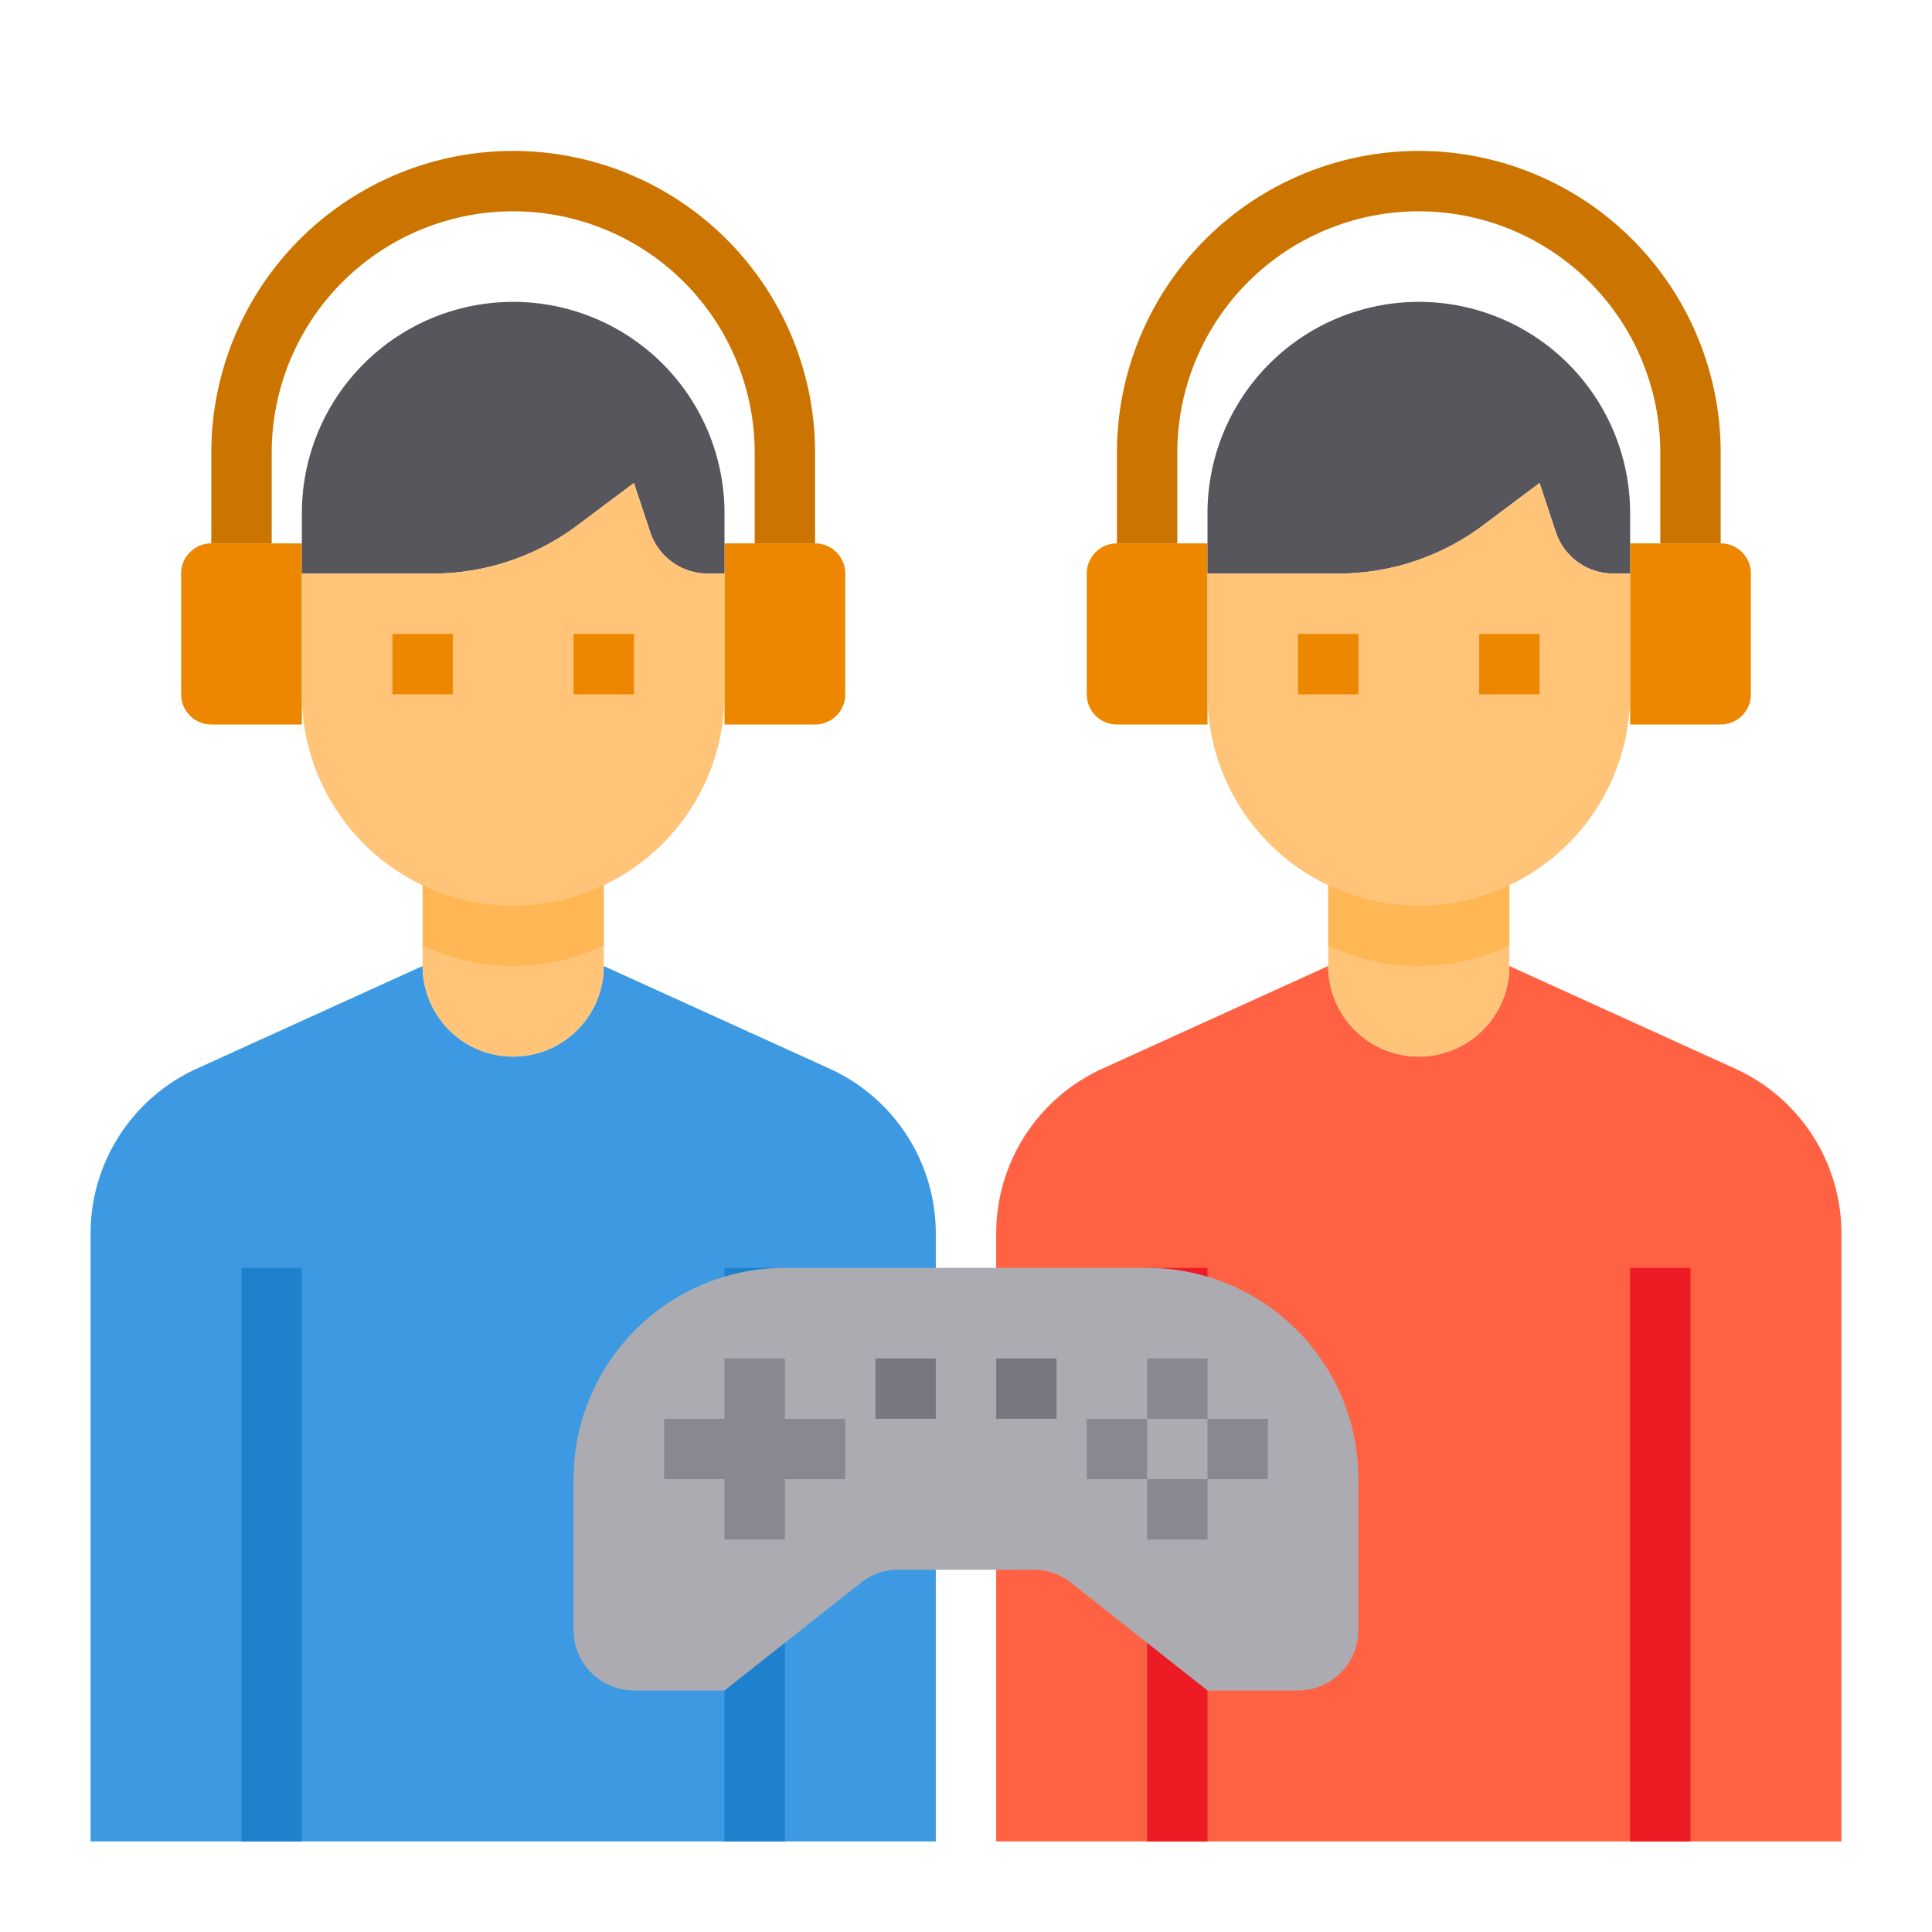 <svg xmlns="http://www.w3.org/2000/svg" version="1.1" xmlns:xlink="http://www.w3.org/1999/xlink" width="32" height="32" x="0" y="0" viewBox="0 0 64 64" xml:space="preserve"><g><g data-name="Battle-Game-Esport-Video Game-Multiplayer"><path fill="#ff6243" d="M61 40.87V61H33V40.87a6 6 0 0 1 3.52-5.47L44 32a3 3 0 0 0 6 0l7.48 3.4A6 6 0 0 1 61 40.87z" opacity="1" data-original="#ff6243"></path><path fill="#ed1c24" d="M54 42h2v19h-2zM38 42h2v19h-2z" opacity="1" data-original="#ed1c24"></path><path fill="#3d9ae2" d="M31 40.87V61H3V40.87a6 6 0 0 1 3.52-5.47L14 32a3 3 0 0 0 6 0l7.48 3.4A6 6 0 0 1 31 40.87z" opacity="1" data-original="#3d9ae2"></path><path fill="#1e81ce" d="M8 42h2v19H8zM24 42h2v19h-2z" opacity="1" data-original="#1e81ce"></path><path fill="#ffc477" d="M20 29v3a3 3 0 0 1-6 0v-3z" opacity="1" data-original="#ffc477"></path><path fill="#ee8700" d="M28 19v4a1 1 0 0 1-1 1h-3v-6h3a1 1 0 0 1 1 1zM10 23v1H7a1 1 0 0 1-1-1v-4a1 1 0 0 1 1-1h3z" opacity="1" data-original="#ee8700"></path><path fill="#57565c" d="M21.54 17.63 21 16l-1.87 1.4a7.982 7.982 0 0 1-4.8 1.6H10v-2a7 7 0 0 1 14 0v2h-.56a2.009 2.009 0 0 1-1.9-1.37z" opacity="1" data-original="#57565c"></path><path fill="#ffb655" d="M20 29v2.32a6.958 6.958 0 0 1-6 0V29z" opacity="1" data-original="#ffb655"></path><path fill="#ffc477" d="M23.44 19a2.009 2.009 0 0 1-1.9-1.37L21 16l-1.87 1.4a7.982 7.982 0 0 1-4.8 1.6H10v4a7 7 0 0 0 14 0v-4zM50 29v3a3 3 0 0 1-6 0v-3z" opacity="1" data-original="#ffc477"></path><path fill="#ee8700" d="M58 19v4a1 1 0 0 1-1 1h-3v-6h3a1 1 0 0 1 1 1zM40 23v1h-3a1 1 0 0 1-1-1v-4a1 1 0 0 1 1-1h3z" opacity="1" data-original="#ee8700"></path><path fill="#57565c" d="M51.54 17.63 51 16l-1.87 1.4a7.982 7.982 0 0 1-4.8 1.6H40v-2a7 7 0 0 1 14 0v2h-.56a2.009 2.009 0 0 1-1.9-1.37z" opacity="1" data-original="#57565c"></path><path fill="#ffb655" d="M50 29v2.32a6.958 6.958 0 0 1-6 0V29z" opacity="1" data-original="#ffb655"></path><path fill="#ffc477" d="M53.44 19a2.009 2.009 0 0 1-1.9-1.37L51 16l-1.87 1.4a7.982 7.982 0 0 1-4.8 1.6H40v4a7 7 0 0 0 14 0v-4z" opacity="1" data-original="#ffc477"></path><path fill="#ee8700" d="M19 21h2v2h-2zM13 21h2v2h-2z" opacity="1" data-original="#ee8700"></path><path fill="#cc7400" d="M27 18h-2v-3a8 8 0 0 0-16 0v3H7v-3a10 10 0 0 1 20 0z" opacity="1" data-original="#cc7400"></path><path fill="#ee8700" d="M49 21h2v2h-2zM43 21h2v2h-2z" opacity="1" data-original="#ee8700"></path><path fill="#cc7400" d="M57 18h-2v-3a8 8 0 0 0-16 0v3h-2v-3a10 10 0 0 1 20 0z" opacity="1" data-original="#cc7400"></path><path fill="#acabb1" d="M38 42a7 7 0 0 1 7 7v5a2.006 2.006 0 0 1-2 2h-3l-4.52-3.57a1.987 1.987 0 0 0-1.24-.43h-4.48a1.987 1.987 0 0 0-1.24.43L24 56h-3a2.006 2.006 0 0 1-2-2v-5a7 7 0 0 1 7-7z" opacity="1" data-original="#acabb1"></path><g fill="#898890"><path d="M26 45h-2v2h-2v2h2v2h2v-2h2v-2h-2zM38 45h2v2h-2zM40 47h2v2h-2zM38 49h2v2h-2zM36 47h2v2h-2z" fill="#898890" opacity="1" data-original="#898890"></path></g><path fill="#787680" d="M29 45h2v2h-2zM33 45h2v2h-2z" opacity="1" data-original="#787680"></path></g></g></svg>